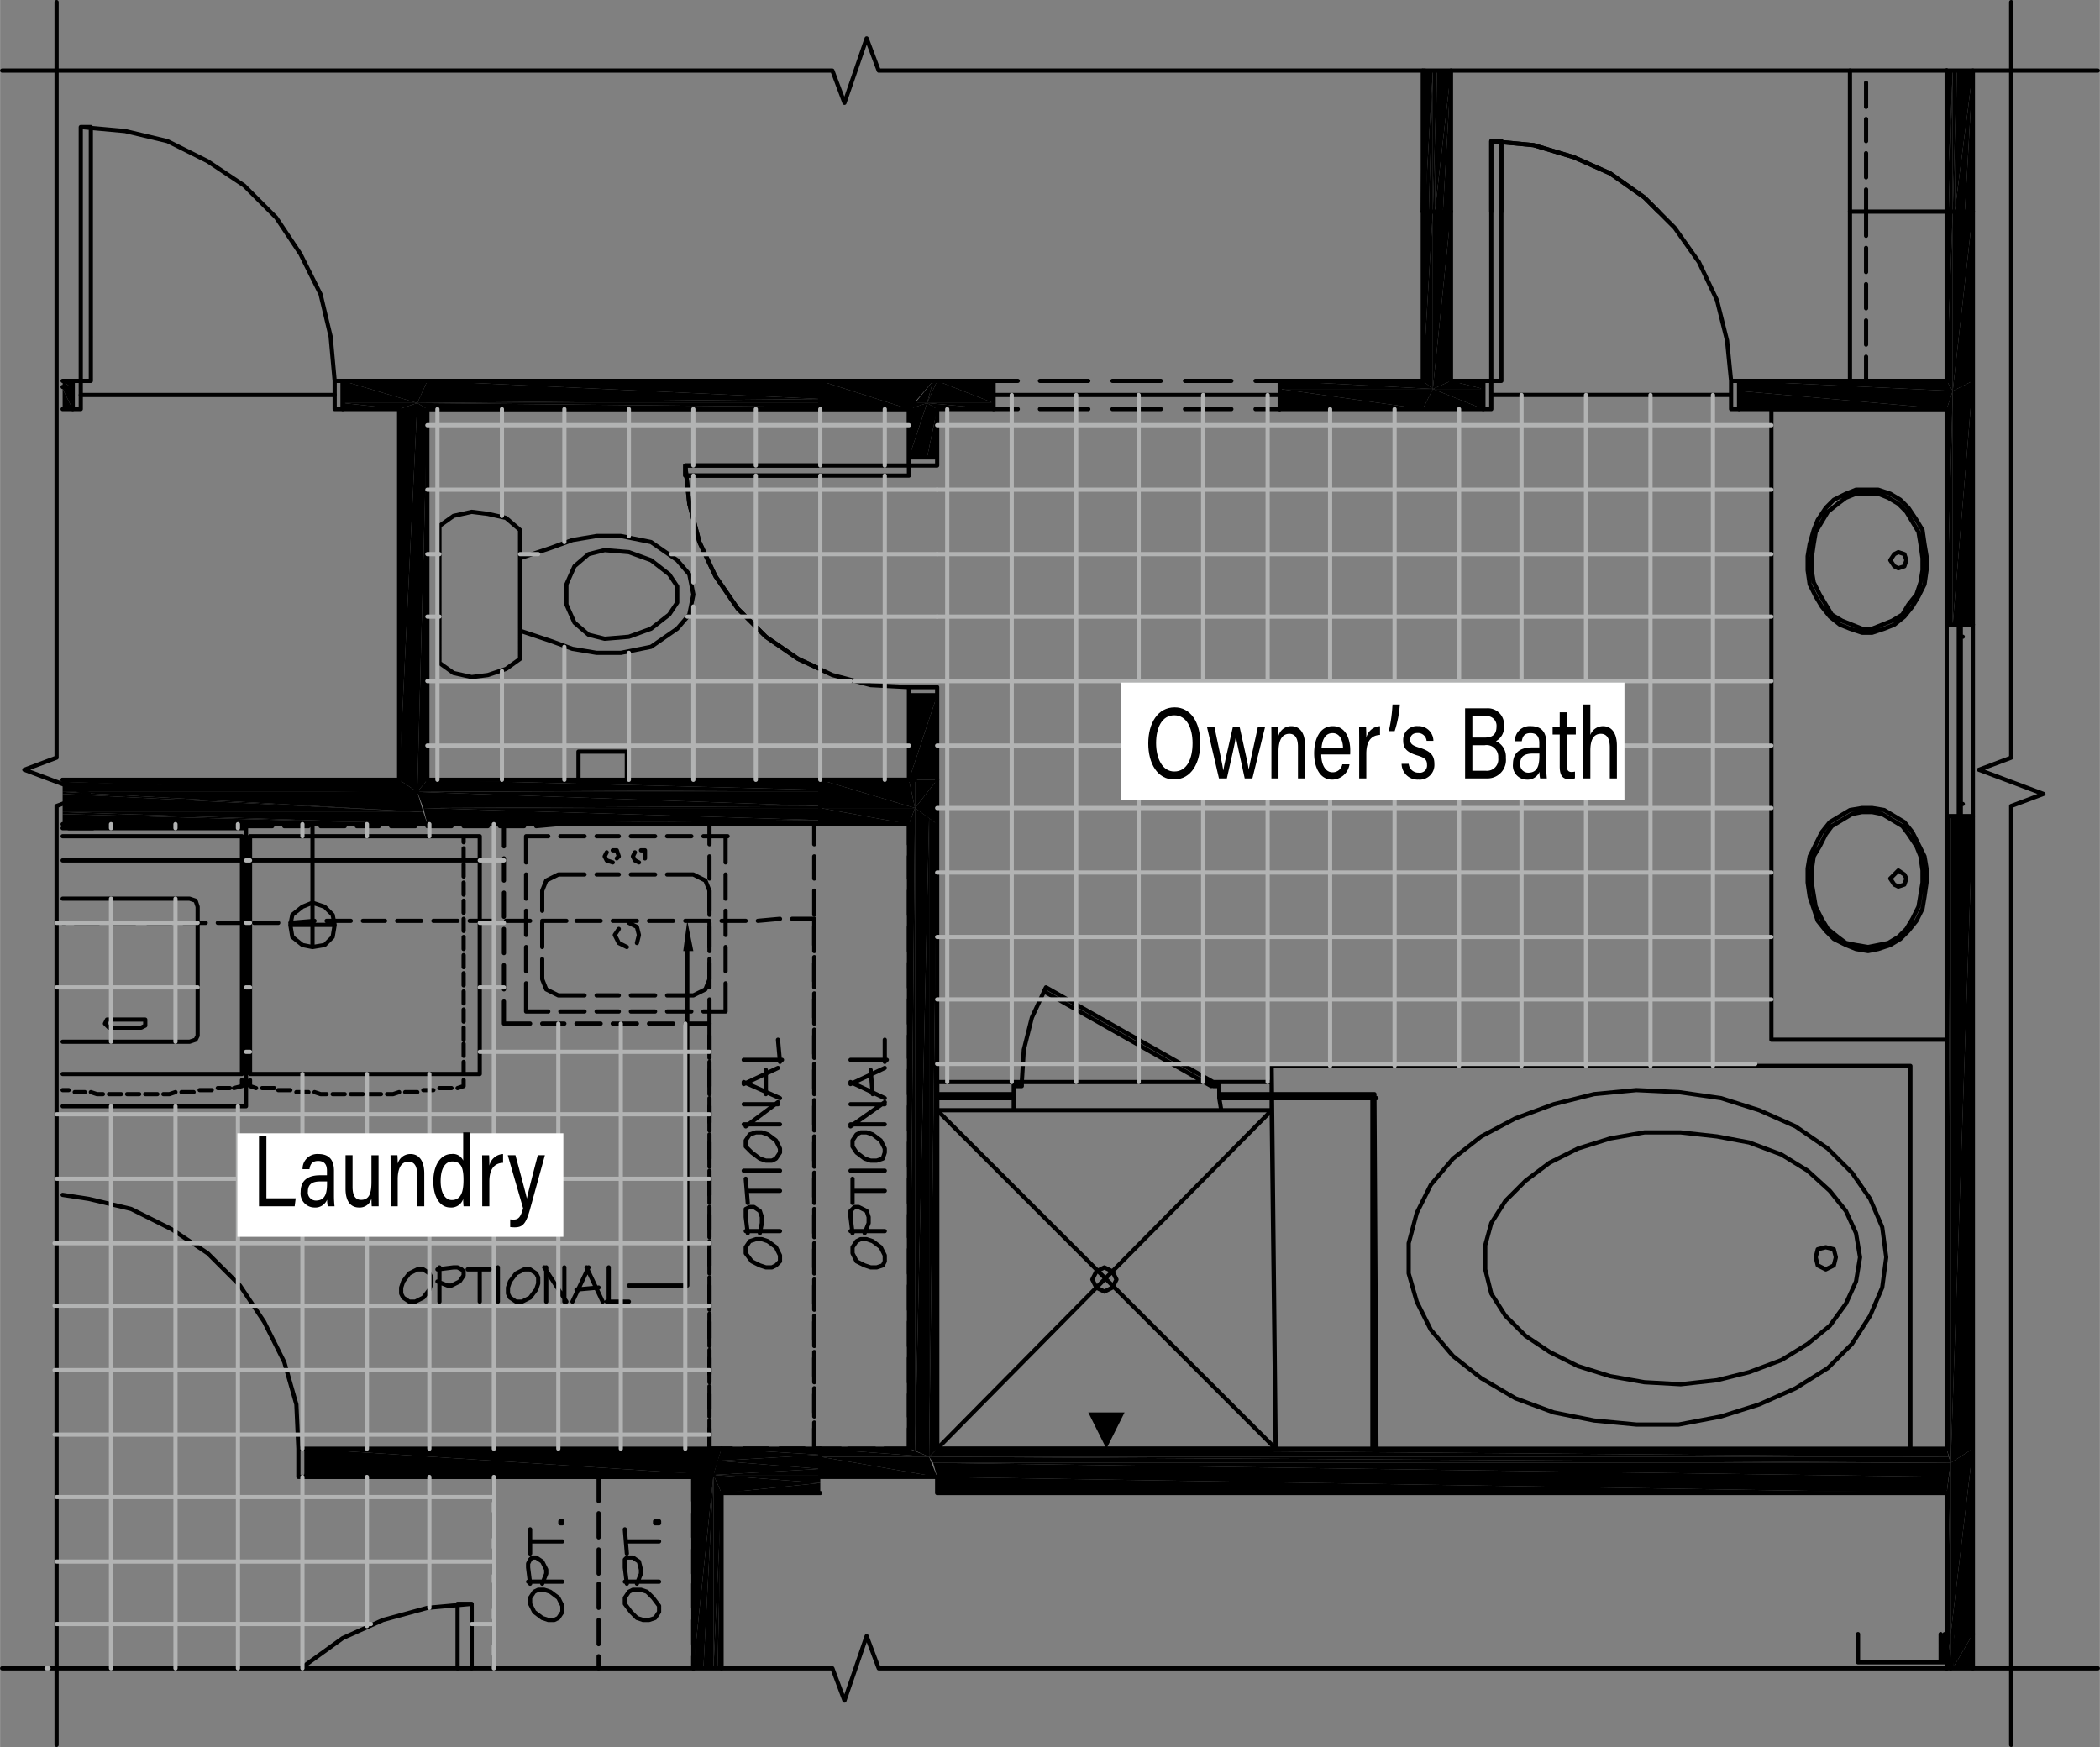 <svg xmlns="http://www.w3.org/2000/svg" width="500" height="416" viewBox="0 0 125.05 104.05">
  <rect x="0" y="0" width="125.05" height="104.05" fill="#808080" stroke="none"/>
  <title>FRONTS 1878 bath opt</title>
  <polyline points="124.925 99.365 52.325 99.365 51.605 97.445 50.285 101.285 49.565 99.365 0.125 99.365" fill="none" stroke="#000" stroke-linecap="round" stroke-linejoin="round" stroke-width="0.25"/>
  <polyline points="115.925 97.325 116.165 87.125 116.165 97.325" fill-rule="evenodd"/>
  <polyline points="115.925 97.325 115.925 88.925 116.165 87.125" fill-rule="evenodd"/>
  <polyline points="116.165 97.325 117.485 86.285 117.485 97.325" fill-rule="evenodd"/>
  <polyline points="116.165 97.325 116.165 87.125 117.485 86.285" fill-rule="evenodd"/>
  <polyline points="115.925 86.285 116.165 48.605 116.165 87.125" fill-rule="evenodd"/>
  <polyline points="115.925 86.285 115.925 48.605 116.165 48.605" fill-rule="evenodd"/>
  <polyline points="116.165 87.125 117.485 48.605 117.485 86.285" fill-rule="evenodd"/>
  <polyline points="116.165 87.125 116.165 48.605 117.485 48.605" fill-rule="evenodd"/>
  <polyline points="115.925 37.205 116.285 23.285 116.285 37.205" fill-rule="evenodd"/>
  <polyline points="115.925 37.205 115.925 24.365 116.285 23.285" fill-rule="evenodd"/>
  <polyline points="116.285 37.205 117.485 22.685 117.485 37.205" fill-rule="evenodd"/>
  <polyline points="116.285 37.205 116.285 23.285 117.485 22.685" fill-rule="evenodd"/>
  <polyline points="115.925 22.685 116.285 12.605 116.285 23.285" fill-rule="evenodd"/>
  <polyline points="115.925 22.685 115.925 12.605 116.285 12.605" fill-rule="evenodd"/>
  <polyline points="116.285 23.285 117.485 12.605 117.485 22.685" fill-rule="evenodd"/>
  <polyline points="116.285 23.285 116.285 12.605 117.485 12.605" fill-rule="evenodd"/>
  <path d="M117.485,97.325V86.285M115.925,88.925v8.4m1.56-11.04V48.605H115.925V86.285m0-49.08h1.56v-14.52m-1.56,1.68v12.84m1.56-14.52v-10.08h-1.56v10.08" fill="none" stroke="#000" stroke-linecap="round" stroke-linejoin="round" stroke-width="0.25"/>
  <polyline points="54.125 86.285 54.485 48.125 54.485 86.405" fill-rule="evenodd"/>
  <polyline points="54.125 86.285 54.125 49.085 54.485 48.125" fill-rule="evenodd"/>
  <polyline points="54.485 86.405 55.325 48.725 55.325 86.765" fill-rule="evenodd"/>
  <polyline points="54.485 86.405 54.485 48.125 55.325 48.725" fill-rule="evenodd"/>
  <polyline points="55.325 86.765 55.805 49.085 55.805 86.285" fill-rule="evenodd"/>
  <polyline points="55.325 86.765 55.325 48.725 55.805 49.085" fill-rule="evenodd"/>
  <polyline points="54.125 46.445 54.485 46.445 54.485 48.125" fill-rule="evenodd"/>
  <line x1="54.485" y1="46.445" x2="54.125" y2="46.445" fill="none" stroke="#000" stroke-linecap="round" stroke-linejoin="round" stroke-width="0.25"/>
  <polyline points="54.485 48.125 55.805 46.445 55.805 49.085" fill-rule="evenodd"/>
  <polyline points="54.485 48.125 54.485 46.445 55.805 46.445" fill-rule="evenodd"/>
  <path d="M55.805,86.285l0-37.2m-1.68,0V86.285M55.805,49.085V46.445" fill="none" stroke="#000" stroke-linecap="round" stroke-linejoin="round" stroke-width="0.25"/>
  <polyline points="115.925 24.365 103.565 23.285 116.285 23.285" fill-rule="evenodd"/>
  <polyline points="115.925 24.365 103.565 24.365 103.565 23.285" fill-rule="evenodd"/>
  <polyline points="116.285 23.285 103.565 22.685 115.925 22.685" fill-rule="evenodd"/>
  <polyline points="116.285 23.285 103.565 23.285 103.565 22.685" fill-rule="evenodd"/>
  <polyline points="88.325 24.365 85.325 23.165 88.325 23.165" fill-rule="evenodd"/>
  <polyline points="88.325 24.365 84.725 24.365 85.325 23.165" fill-rule="evenodd"/>
  <polyline points="88.325 23.165 86.405 22.685 88.325 22.685" fill-rule="evenodd"/>
  <polyline points="88.325 23.165 85.325 23.165 86.405 22.685" fill-rule="evenodd"/>
  <polyline points="84.725 24.365 76.205 23.165 85.325 23.165" fill-rule="evenodd"/>
  <polyline points="84.725 24.365 76.205 24.365 76.205 23.165" fill-rule="evenodd"/>
  <polyline points="85.325 23.165 76.205 22.685 84.725 22.685" fill-rule="evenodd"/>
  <polyline points="85.325 23.165 76.205 23.165 76.205 22.685" fill-rule="evenodd"/>
  <path d="M115.925,22.685l-12.36,0v1.68l12.36,0m-27.6,0V22.685H86.405m-1.68,1.68h3.6m-3.6-1.68h-8.52m0,1.68h8.52" fill="none" stroke="#000" stroke-linecap="round" stroke-linejoin="round" stroke-width="0.25"/>
  <polyline points="59.165 24.365 55.205 24.005 59.165 24.005" fill-rule="evenodd"/>
  <polyline points="59.165 24.365 55.805 24.365 55.205 24.005" fill-rule="evenodd"/>
  <polyline points="59.165 24.005 55.805 22.685 59.165 22.685" fill-rule="evenodd"/>
  <polyline points="59.165 24.005 55.205 24.005 55.805 22.685" fill-rule="evenodd"/>
  <polyline points="54.125 24.365 54.485 24.005 55.205 24.005" fill-rule="evenodd"/>
  <line x1="54.125" y1="24.365" x2="54.485" y2="24.005" fill="none" stroke="#000" stroke-linecap="round" stroke-linejoin="round" stroke-width="0.25"/>
  <polyline points="55.205 24.005 55.565 22.685 55.805 22.685" fill-rule="evenodd"/>
  <polyline points="55.205 24.005 54.485 24.005 55.565 22.685" fill-rule="evenodd"/>
  <path d="M59.165,24.365V22.685h-3.36m0,1.68h3.36m-3.36-1.68h-.24" fill="none" stroke="#000" stroke-linecap="round" stroke-linejoin="round" stroke-width="0.25"/>
  <polyline points="54.125 24.365 48.845 22.685 55.565 22.685" fill-rule="evenodd"/>
  <polyline points="54.125 24.365 48.845 24.365 48.845 22.685" fill-rule="evenodd"/>
  <polyline points="55.565 22.685 48.845 22.685 48.845 24.365 54.125 24.365" fill="none" stroke="#000" stroke-linecap="round" stroke-linejoin="round" stroke-width="0.25"/>
  <polyline points="86.405 12.605 85.325 23.165 85.325 12.605" fill-rule="evenodd"/>
  <polyline points="86.405 12.605 86.405 22.685 85.325 23.165" fill-rule="evenodd"/>
  <polyline points="85.325 12.605 84.725 22.685 84.725 12.605" fill-rule="evenodd"/>
  <polyline points="85.325 12.605 85.325 23.165 84.725 22.685" fill-rule="evenodd"/>
  <path d="M86.405,12.605H84.725v10.08m1.68,0v-10.08" fill="none" stroke="#000" stroke-linecap="round" stroke-linejoin="round" stroke-width="0.25"/>
  <polyline points="55.805 87.965 48.845 86.765 55.325 86.765" fill-rule="evenodd"/>
  <polyline points="55.805 87.965 48.845 87.965 48.845 86.765" fill-rule="evenodd"/>
  <polyline points="55.325 86.765 48.845 86.285 54.125 86.285" fill-rule="evenodd"/>
  <polyline points="55.325 86.765 48.845 86.765 48.845 86.285" fill-rule="evenodd"/>
  <path d="M54.125,86.285h-5.28v1.68l6.96,0m54.36-75.36v10.08h5.76v-10.08Zm.96,10.08v-1.44m0-.72V19.085m0-.72v-1.44m0-.72v-1.44m0-.72v-1.44" fill="none" stroke="#000" stroke-linecap="round" stroke-linejoin="round" stroke-width="0.25"/>
  <polyline points="48.845 46.445 54.485 48.125 48.845 48.125" fill-rule="evenodd"/>
  <polyline points="48.845 46.445 54.125 46.445 54.485 48.125" fill-rule="evenodd"/>
  <polyline points="48.845 48.125 54.125 49.085 48.845 49.085" fill-rule="evenodd"/>
  <polyline points="48.845 48.125 54.485 48.125 54.125 49.085" fill-rule="evenodd"/>
  <path d="M48.845,46.445v2.64h5.28m0-2.64h-5.28m10.32-23.76h1.44m1.32,0h2.88m1.44,0h2.88m1.44,0h2.76m1.44,0h1.44M59.165,24.365h1.44m1.32,0h2.88m1.44,0h2.88m1.44,0h2.76m1.44,0h1.44" fill="none" stroke="#000" stroke-linecap="round" stroke-linejoin="round" stroke-width="0.25"/>
  <polyline points="54.125 46.445 55.805 41.405 55.805 46.445" fill-rule="evenodd"/>
  <polyline points="54.125 46.445 54.125 41.405 55.805 41.405" fill-rule="evenodd"/>
  <polyline points="54.125 27.245 55.205 24.005 55.205 27.245" fill-rule="evenodd"/>
  <polyline points="54.125 27.245 54.125 24.365 55.205 24.005" fill-rule="evenodd"/>
  <polyline points="55.205 27.245 55.805 24.365 55.805 27.245" fill-rule="evenodd"/>
  <polyline points="55.205 27.245 55.205 24.005 55.805 24.365" fill-rule="evenodd"/>
  <path d="M55.805,46.445v-5.04h-1.68v5.04m0-19.2h1.68V24.365m-1.68,0v2.88m0,0v.48h1.68v-.48Zm0,13.68v.48h1.68v-.48Zm0,0-2.28-.12-2.28-.6-2.04-.96-1.92-1.32L43.925,36.245l-1.32-1.92-.96-2.04-.6-2.28-.24-2.28m0,0v.6l13.32,0v-.6Zm18.36-4.2,17.04,0m12.12-.84v1.68h.48V22.685Zm14.76,0v1.68h.48V22.685Zm0,0-.24-2.4-.6-2.4-1.08-2.28-1.44-2.04-1.8-1.8-2.04-1.44-2.16-.96-2.4-.72-2.52-.24m0,0v14.28h.6v-14.28Zm0,15.12,14.28,0m-26.88-.84v1.68M42.245,86.285h1.32m.72,0h1.44m.72,0h1.44m.72,0h1.44m.6,0H52.085m.72,0h1.32m-11.88-37.2v1.2m0,.72v1.32m0,.72V54.485m0,.72v1.44m0,.72v1.44m0,.72v1.44m0,.72V63.005m0,.72v1.44m0,.72v1.44m0,.72V69.485m0,.72v1.44m0,.72v1.32m0,.72v1.44m0,.72V78.005m0,.72v1.44m0,.72v1.44m0,.72v1.32m0,.72v1.2M54.125,49.085h-1.32m-.72,0H50.645m-.6,0h-1.44m-.72,0h-1.44m-.72,0h-1.44m-.72,0h-1.32m11.88,37.2V85.085m0-.72V83.045m0-.72V80.885m0-.72v-1.44m0-.72V76.565m0-.72v-1.44m0-.72V72.365m0-.72v-1.44m0-.72V68.045m0-.72V65.885m0-.72v-1.44m0-.72V61.685m0-.72v-1.44m0-.72V57.365m0-.72v-1.44m0-.72V53.045m0-.72V51.005m0-.72v-1.2M48.485,86.285h1.44m.6,0h1.44m.72,0h1.44m-5.64-37.2v1.2m0,.72v1.32m0,.72V54.485m0,.72v1.44m0,.72v1.44m0,.72v1.44m0,.72V63.005m0,.72v1.44m0,.72v1.44m0,.72V69.485m0,.72v1.44m0,.72v1.32m0,.72v1.44m0,.72V78.005m0,.72v1.44m0,.72v1.44m0,.72V84.365m0,.72v1.2M54.125,49.085h-1.44m-.72,0h-1.44m-.6,0h-1.44m5.64,37.2V85.085m0-.72V83.045m0-.72V80.885m0-.72v-1.44m0-.72V76.565m0-.72v-1.44m0-.72V72.365m0-.72v-1.44m0-.72V68.045m0-.72V65.885m0-.72v-1.44m0-.72V61.685m0-.72v-1.44m0-.72V57.365m0-.72v-1.44m0-.72V53.045m0-.72V51.005m0-.72v-1.2" fill="none" stroke="#000" stroke-linecap="round" stroke-linejoin="round" stroke-width="0.25"/>
  <polyline points="55.805 86.285 116.045 86.765 55.325 86.765" fill-rule="evenodd"/>
  <polyline points="55.805 86.285 115.925 86.285 116.045 86.765" fill-rule="evenodd"/>
  <polyline points="55.325 86.765 116.165 87.125 55.565 87.125" fill-rule="evenodd"/>
  <polyline points="55.325 86.765 116.045 86.765 116.165 87.125" fill-rule="evenodd"/>
  <polyline points="55.565 87.125 116.045 87.965 55.805 87.965" fill-rule="evenodd"/>
  <polyline points="55.565 87.125 116.165 87.125 116.045 87.965" fill-rule="evenodd"/>
  <polyline points="55.805 87.965 115.925 88.925 55.805 88.925" fill-rule="evenodd"/>
  <polyline points="55.805 87.965 116.045 87.965 115.925 88.925" fill-rule="evenodd"/>
  <path d="M55.805,87.965v.96l60.12 0m0-2.64-60.12-0" fill="none" stroke="#000" stroke-linecap="round" stroke-linejoin="round" stroke-width="0.25"/>
  <polyline points="116.285 12.605 116.285 4.205 116.045 12.605" fill-rule="evenodd"/>
  <polyline points="116.045 12.605 116.285 4.205 115.925 12.605" fill-rule="evenodd"/>
  <polyline points="115.925 4.205 115.925 12.605 116.285 4.205" fill-rule="evenodd"/>
  <polygon points="115.925 4.205 115.925 12.605 115.925 4.205 115.925 4.205" fill="none" stroke="#000" stroke-linecap="round" stroke-linejoin="round" stroke-width="0.25"/>
  <polyline points="117.485 12.605 117.485 4.205 117.005 12.605" fill-rule="evenodd"/>
  <polyline points="117.005 12.605 117.485 4.205 116.405 12.605" fill-rule="evenodd"/>
  <polyline points="116.525 4.205 116.405 12.605 117.485 4.205" fill-rule="evenodd"/>
  <polyline points="116.405 12.605 116.525 4.205 116.285 12.605" fill-rule="evenodd"/>
  <polyline points="116.285 4.205 116.285 12.605 116.525 4.205" fill-rule="evenodd"/>
  <polyline points="115.925 97.325 115.925 99.365 116.165 97.325" fill-rule="evenodd"/>
  <polyline points="116.165 99.365 116.165 97.325 115.925 99.365" fill-rule="evenodd"/>
  <polyline points="115.925 99.365 115.925 97.325 115.925 99.365 115.925 97.325" fill="none" stroke="#000" stroke-linecap="round" stroke-linejoin="round" stroke-width="0.25"/>
  <polyline points="116.525 97.325 116.285 99.365 117.485 97.325" fill-rule="evenodd"/>
  <polyline points="117.485 99.365 117.485 97.325 116.285 99.365" fill-rule="evenodd"/>
  <line x1="116.165" y1="99.365" x2="116.525" y2="97.325" fill="none" stroke="#000" stroke-linecap="round" stroke-linejoin="round" stroke-width="0.25"/>
  <polyline points="116.285 99.365 116.525 97.325 116.165 99.365" fill-rule="evenodd"/>
  <polyline points="116.165 97.325 116.165 99.365 116.405 97.325" fill-rule="evenodd"/>
  <path d="M117.485,12.605v-8.4m-1.56,0v8.4m1.56,86.76V97.325m-1.56,0v2.04" fill="none" stroke="#000" stroke-linecap="round" stroke-linejoin="round" stroke-width="0.25"/>
  <polyline points="41.885 99.365 42.485 99.365 42.485 87.845" fill-rule="evenodd"/>
  <polyline points="41.885 99.365 42.485 87.845 41.285 99.365" fill-rule="evenodd"/>
  <polyline points="41.285 87.965 41.285 99.365 42.485 87.845" fill-rule="evenodd"/>
  <polyline points="42.725 99.365 42.965 99.365 42.965 88.925" fill-rule="evenodd"/>
  <polyline points="42.725 99.365 42.965 88.925 42.485 99.365" fill-rule="evenodd"/>
  <polyline points="42.485 87.845 42.485 99.365 42.965 88.925" fill-rule="evenodd"/>
  <path d="M42.965,99.365V88.925m-1.68-.96v11.4" fill="none" stroke="#000" stroke-linecap="round" stroke-linejoin="round" stroke-width="0.25"/>
  <polyline points="48.845 24.245 24.845 24.005 48.845 24.005" fill-rule="evenodd"/>
  <line x1="25.445" y1="24.365" x2="48.845" y2="24.365" fill="none" stroke="#000" stroke-linecap="round" stroke-linejoin="round" stroke-width="0.25"/>
  <polyline points="24.845 24.005 48.845 24.245 25.445 24.365" fill-rule="evenodd"/>
  <polyline points="48.845 23.765 25.445 22.685 48.845 22.685" fill-rule="evenodd"/>
  <polyline points="48.845 24.005 24.845 24.005 48.845 23.765" fill-rule="evenodd"/>
  <polyline points="25.445 22.685 48.845 23.765 24.845 24.005" fill-rule="evenodd"/>
  <polyline points="23.765 24.365 20.405 24.005 24.845 24.005" fill-rule="evenodd"/>
  <polyline points="23.765 24.365 20.405 24.365 20.405 24.005" fill-rule="evenodd"/>
  <polyline points="24.845 24.005 20.405 22.685 25.445 22.685" fill-rule="evenodd"/>
  <polyline points="24.845 24.005 20.405 24.005 20.405 22.685" fill-rule="evenodd"/>
  <polyline points="4.325 23.165 3.725 23.165 4.325 24.365" fill-rule="evenodd"/>
  <polyline points="3.725 24.245 4.325 24.365 3.725 23.165" fill-rule="evenodd"/>
  <polyline points="3.725 24.245 3.725 24.365 4.325 24.365" fill-rule="evenodd"/>
  <polyline points="4.325 22.685 3.725 22.685 4.325 23.165" fill-rule="evenodd"/>
  <polyline points="3.725 23.045 4.325 23.165 3.725 22.685" fill-rule="evenodd"/>
  <path d="M4.325,23.165l-.6-.12m45.12-.36-23.4,0m0,1.68,23.4,0m-23.4-1.68h-5.04V24.365h3.36m-19.44,0V22.685h-.6m0,1.68h.6" fill="none" stroke="#000" stroke-linecap="round" stroke-linejoin="round" stroke-width="0.25"/>
  <polyline points="85.445 12.605 85.565 4.205 85.325 12.605" fill-rule="evenodd"/>
  <polyline points="85.325 4.205 85.325 12.605 85.565 4.205" fill-rule="evenodd"/>
  <polyline points="85.925 12.605 86.405 4.205 85.445 12.605" fill-rule="evenodd"/>
  <polyline points="85.565 4.205 85.445 12.605 86.405 4.205" fill-rule="evenodd"/>
  <polyline points="86.405 12.605 86.405 4.205 85.925 12.605" fill-rule="evenodd"/>
  <polyline points="84.845 12.605 84.845 4.205 84.725 12.605" fill="none" stroke="#000" stroke-linecap="round" stroke-linejoin="round" stroke-width="0.25"/>
  <polyline points="85.085 12.605 85.325 4.205 84.845 12.605" fill-rule="evenodd"/>
  <polyline points="84.845 4.205 84.845 12.605 85.325 4.205" fill-rule="evenodd"/>
  <polyline points="85.325 12.605 85.325 4.205 85.085 12.605" fill-rule="evenodd"/>
  <path d="M84.725,4.205v8.4m1.68,0v-8.4M18.245,87.845l24.24,0m-24.24.12,23.04,0" fill="none" stroke="#000" stroke-linecap="round" stroke-linejoin="round" stroke-width="0.25"/>
  <polyline points="42.485 87.845 18.245 86.285 42.965 86.285" fill-rule="evenodd"/>
  <polyline points="42.485 87.845 18.245 87.845 18.245 86.285" fill-rule="evenodd"/>
  <path d="M42.965,86.285l-24.72,0v1.68l23.04,0m74.64-75.36v-8.4m-5.76,0v8.4m.96,0v-1.32m0-.72v-1.44m0-.72v-1.32m0-.72v-1.44M29.405,87.965v1.44m0,.72V91.565m0,.72v1.44m0,.6V95.765m0,.72v1.44m0,.72v.72m11.88-11.4h-1.32m-.6,0h-1.44m-.72,0h-1.44m-.72,0h-1.44m-.72,0h-1.44m-.72,0h-1.32m11.88,11.4v-.72m0-.72v-1.44m0-.72V94.325m0-.6v-1.44m0-.72V90.125m0-.72v-1.44M18.005,99.365l.24-.24,2.16-1.56,2.4-1.08,2.64-.72,2.64-.24m-.84,3.84v-3.84h.84v3.84m-10.32-13.08v1.68h.48v-1.68Zm0,0-.12-2.64-.72-2.52-1.2-2.4L14.285,76.565,12.365,74.645l-2.16-1.44-2.4-1.2-2.52-.6-1.56-.24M110.885,99.005h5.04m-5.28-.24v.24h.24m4.68,0V97.325m-4.92,0v1.44m5.16-1.44v1.68m-.24-1.68v1.68M14.405,51.245l-10.68,0m8.04,2.76-.12-.36-.36-.12H3.725m0,8.52h7.56l.36-.12.12-.24V54.005m2.64-4.2-10.68,0m0,14.16,10.68,0V49.805M6.485,61.205h1.92l.24-.12v-.36H6.365l-.12.24.12.12.12.12Zm8.4-9.96,13.68,0m-13.68-1.44v14.16l13.68,0V49.805ZM3.725,64.925h.36m.36.12h.6m.36,0,.36.12h.36m.36,0h.72m.36,0h.72m.36,0h.72m.36,0h.36l.36-.12m.36,0h.72m.36-.12h.72m.36-.12h.72m.24,0,.48-.12v-.36m13.2-14.52v.36m0,.36v.72m0,.24v.72m0,.36v.72m0,.36v.72m0,.36V55.445m0,.36v.72m0,.36v.72m0,.36v.72m0,.36v.72m0,.36v.72m0,.36v.72m0,.24v.72m0,.36v.72m0,.36v.36m-12.72,0,.36.12m.36,0h.72m.24.12h.72m.36.12h.72m.36,0,.36.12h.36m.36,0h.72m.36,0h.72m.36,0h.72m.36,0h.36l.36-.12m.36,0h.72m.36-.12h.6m.36-.12h.72m.36,0,.36-.12m-12.72,0v-.36M3.725,65.885l10.92,0V49.325l-10.92,0" fill="none" stroke="#000" stroke-linecap="round" stroke-linejoin="round" stroke-width="0.25"/>
  <polyline points="3.725 46.565 3.725 47.165 24.845 47.165" fill-rule="evenodd"/>
  <line x1="24.845" y1="47.165" x2="3.725" y2="46.445" fill="none" stroke="#000" stroke-linecap="round" stroke-linejoin="round" stroke-width="0.25"/>
  <polyline points="23.765 46.445 3.725 46.445 24.845 47.165" fill-rule="evenodd"/>
  <polyline points="3.725 47.285 3.725 48.365 25.205 48.365" fill-rule="evenodd"/>
  <polyline points="3.725 47.285 25.205 48.365 3.725 47.165" fill-rule="evenodd"/>
  <polyline points="24.845 47.165 3.725 47.165 25.205 48.365" fill-rule="evenodd"/>
  <polyline points="3.725 48.485 3.725 49.085 25.445 49.085" fill-rule="evenodd"/>
  <polyline points="3.725 48.485 25.445 49.085 3.725 48.365" fill-rule="evenodd"/>
  <polyline points="25.205 48.365 3.725 48.365 25.445 49.085" fill-rule="evenodd"/>
  <polyline points="48.845 47.165 24.845 47.165 48.845 47.045" fill-rule="evenodd"/>
  <polyline points="25.445 46.445 48.845 47.045 24.845 47.165" fill-rule="evenodd"/>
  <polyline points="48.845 47.045 25.445 46.445 48.845 46.445" fill-rule="evenodd"/>
  <polyline points="48.845 48.125 25.205 48.125 48.845 48.005" fill-rule="evenodd"/>
  <polyline points="24.845 47.165 48.845 48.005 25.205 48.125" fill-rule="evenodd"/>
  <polyline points="48.845 48.005 24.845 47.165 48.845 47.165" fill-rule="evenodd"/>
  <polyline points="48.845 49.085 25.445 49.085 48.845 48.845" fill-rule="evenodd"/>
  <polyline points="25.205 48.125 48.845 48.845 25.445 49.085" fill-rule="evenodd"/>
  <polyline points="48.845 48.845 25.205 48.125 48.845 48.125" fill-rule="evenodd"/>
  <path d="M3.725,49.085l21.72,0M23.765,46.445l-20.04,0m21.72,2.64,23.4,0m0-2.64-23.4,0m14.4-12.24-1.08-.84-1.32-.48-1.44-.12-.96.24-.84.72-.48,1.08v1.2l.48,1.08.84.72.96.24,1.44-.12,1.32-.48,1.08-.84.48-.72v-.96l-.48-.72Zm-8.88,3.36,1.8.6,1.32.48,1.44.24h1.44l1.8-.36,1.56-1.08.72-.84.24-1.2-.24-1.2-.72-.84-1.56-1.08-1.8-.36h-1.44l-1.44.24-1.32.48-1.8.6m-4.8,6.24.84.6,1.08.24.96-.12,1.08-.36.84-.6V31.565l-.84-.72-1.08-.24-.96-.12-1.08.24-.84.6V39.485Zm-21.84-16.8v1.68h.48V22.685Zm15.6,0V24.365h.48V22.685Zm0,0-.24-2.64-.6-2.52-1.2-2.4-1.44-2.16-1.92-1.92-2.16-1.44-2.4-1.2-2.52-.6-2.64-.24m0,0v15.12h.6V7.565Z" fill="none" stroke="#000" stroke-linecap="round" stroke-linejoin="round" stroke-width="0.25"/>
  <polyline points="23.765 46.445 24.845 24.005 24.845 47.165" fill-rule="evenodd"/>
  <polyline points="23.765 46.445 23.765 24.365 24.845 24.005" fill-rule="evenodd"/>
  <polyline points="24.845 47.165 25.445 24.365 25.445 46.445" fill-rule="evenodd"/>
  <polyline points="24.845 47.165 24.845 24.005 25.445 24.365" fill-rule="evenodd"/>
  <path d="M25.445,46.445V24.365m-1.68,0V46.445m25.08-6.6-1.32-.6-1.92-1.32L43.925,36.245l-1.32-1.92-.96-2.04-.6-2.28-.24-2.28m8.04.6-8.04,0v-.6h8.04M98.765,12.605l-.84-.84-2.04-1.44-2.16-.96-2.4-.72-2.52-.24m.6,4.2v-4.2h-.6v4.2M18.605,56.405l.72-.12.48-.48.12-.72-.12-.6-.48-.48-.72-.24-.6.24-.6.48-.12.6.12.72.6.48.6.12v-7.32m-1.32,6h2.64m22.32,31.2h1.32m.72,0h1.44m.72,0h1.44m.72,0h.24m-6.6-25.32v1.56m0,.72v1.44m0,.72v1.44m0,.72V69.005m0,.72v1.44m0,.72v1.32m0,.72V75.365m0,.72v1.44m0,.72v1.44m0,.72v1.44m0,.72V83.885m0,.72V86.285m-12.24-25.32h1.56m.72,0h1.32m.72,0h1.44m.72,0h1.44m.72,0h1.44m.72,0h1.44m-12.24-11.88v1.32m0,.72v1.32m0,.72V54.605m0,.72V56.765m0,.72V58.925m0,.72v1.32m18.12-11.88h-1.44m-.72,0h-1.44m-.6,0h-1.44m-.72,0h-1.44m-.72,0h-1.44m-.72,0h-1.44m-.72,0h-1.44m-.72,0h-1.32m-.72,0h-1.08m18.48,37.2h.36m-.36-31.56V56.285m0,.72v1.44m0,.72v1.44m0,.72V62.765m0,.6v1.44m0,.72v1.44m0,.72V69.125m0,.72v1.44m0,.72v1.44m0,.6V75.485m0,.72v1.44m0,.72v1.44m0,.72v1.44m0,.72V84.125m0,.6v1.56M3.725,54.965h.12m.6,0h1.44m.72,0h1.44m.72,0h1.44m.72,0h1.32m.72,0h1.44m.72,0h1.44m.72,0,1.44-.12m.72,0h1.44m.72,0h1.32m.72,0h1.44m.72,0h1.44m.72,0h1.44m.72,0h1.44m.72,0h1.44m.6,0h1.44m.72,0h1.44m.72,0h1.44m.72,0h1.44m.72,0h1.44m.72,0,1.32-.12m.72,0h1.32m-.24-5.64h-1.44m-.72,0H44.645m-.72,0h-1.32m-.72,0h-1.44m-.72,0h-1.44m-.72,0h-1.44m-.72,0h-1.44m-.72,0-1.32.12m-.72,0h-1.44m-.72,0h-1.44m-.72,0h-1.44m-.72,0h-1.44m-.72,0h-1.32m-.72,0H19.085m-.72,0h-1.44m-.72,0h-1.44m-.72,0h-1.44m-.72,0h-1.32m-.72,0H8.405m-.72,0H6.245m-.72.12H4.085" fill="none" stroke="#000" stroke-linecap="round" stroke-linejoin="round" stroke-width="0.25"/>
  <polyline points="48.845 87.005 42.725 87.005 48.845 86.645" fill-rule="evenodd"/>
  <polyline points="42.965 86.285 48.845 86.645 42.725 87.005" fill-rule="evenodd"/>
  <polyline points="48.845 86.645 42.965 86.285 48.845 86.285" fill-rule="evenodd"/>
  <polyline points="48.845 87.845 42.485 87.845 48.845 87.485" fill-rule="evenodd"/>
  <polyline points="42.725 87.005 48.845 87.485 42.485 87.845" fill-rule="evenodd"/>
  <polyline points="48.845 87.485 42.725 87.005 48.845 87.005" fill-rule="evenodd"/>
  <polyline points="48.845 88.925 42.965 88.925 48.845 88.325" fill-rule="evenodd"/>
  <polyline points="42.485 87.845 48.845 88.325 42.965 88.925" fill-rule="evenodd"/>
  <polyline points="48.845 88.325 42.485 87.845 48.845 87.845" fill-rule="evenodd"/>
  <path d="M42.965,88.925h5.88m0-2.64h-5.88M37.325,46.445V44.765h-2.88v1.68m6.84,5.64.72.36.24.6v1.2m0,.72v1.44m0,.72v1.2l-.24.6-.72.36h-1.56m-.72,0h-1.44m-.72,0h-1.32m-.72,0h-1.56l-.72-.36-.24-.6V57.125m0-.72v-1.44m0-.72v-1.2l.24-.6.72-.36h1.56m.72,0h1.32m.72,0h1.44m.72,0h1.56m-3.24-.72-.24-.12-.12-.24.12-.24m.36-.12h.24v.48m-1.08,5.28-.48-.24-.24-.48.24-.36m.6-.36.48.24.12.48-.12.48m-1.44-4.8-.36-.12-.12-.24.12-.24m.36-.12h.24l.12.36-.12.12m6.48-1.32h.12m-12,0h.12M31.325,60.245V58.565m0-.72v-1.44m0-.72V54.245m0-.72v-1.44m0-.72V49.805h1.32m.72,0h1.44m.72,0h1.32m.72,0h1.44m.72,0h1.44m.72,0h1.32V51.365m0,.72v1.44m0,.72v1.44m0,.72v1.44m0,.72V60.245h-1.32m-.72,0h-1.44m-.72,0h-1.44m-.72,0h-1.32m-.72,0h-1.44m-.72,0h-1.32m9.96,27.72h-1.44m-.6,0h-1.44m-.72,0h-1.44m5.64,11.4v-.72m0-.72v-1.44m0-.72V94.325m0-.6v-1.44m0-.72V90.125m0-.72v-1.44m-5.64,0v1.44m0,.72v1.44m0,.72v1.44m0,.6V95.765m0,.72v1.44m0,.72v.72m-15.72-75.84-15.12,0m107.76,9.84.24.36.24.12.36-.12.12-.36-.12-.36-.36-.12-.24.12-.24.36Zm-1.32-4.2h-.72l-.6.24-.72.36-.48.48-.48.72-.24.6-.24.84-.12.72v.84l.12.84.36.72.36.6.48.6.6.48.6.24.72.24h.6l.72-.24.6-.24.6-.48.48-.6.36-.6.36-.72.12-.84v-.84l-.12-.72-.12-.84-.36-.6-.48-.72-.48-.48-.6-.36-.72-.24Zm0,.24h-.72l-.6.24-.48.36-.6.48-.36.6-.36.6-.12.72-.12.84v.72l.12.72.36.72.36.6.36.6.6.36.6.24.6.24h.6l.6-.24.6-.24.6-.36.36-.6.48-.6.24-.72.12-.72v-.72l-.12-.84-.12-.72-.36-.6-.36-.6-.48-.48-.6-.36-.6-.24Z" fill="none" stroke="#000" stroke-linecap="round" stroke-linejoin="round" stroke-width="0.25"/>
  <polyline points="65.885 86.285 66.965 84.125 64.805 84.125" fill-rule="evenodd"/>
  <path d="M75.725,63.485l38.04 0v22.8M72.605,65.165v.24h3.12v-.24Zm-16.8,0v.24h4.56V65.165h-4.56v-.72h4.56V65.165m0,.24v.72h-4.56v-.72m16.8,0,.12.72m-.12-.96v-.72h3.12V65.165m0,.24v.72h-3m32.76-41.76V61.925l10.44,0V24.365ZM75.965,86.285l-.24-20.16-19.92,0v20.16l20.16,0Zm-20.16,0L75.725,66.125m-19.92,0,20.16,20.16m-10.2-9.36.48-.24.24-.48-.24-.48-.48-.24-.48.24-.24.48.24.48.48.24Zm42.36-2.04.12.48.48.24.48-.24.12-.48-.12-.48-.48-.12-.48.12-.12.48Zm2.64,0-.24-1.44-.6-1.32-.96-1.2-1.32-1.2-1.56-.96-1.92-.72-1.92-.36-2.16-.24h-2.16l-2.04.36-1.92.6-1.68.84-1.44,1.08-1.2,1.2-.84,1.32-.36,1.32v1.44l.36,1.44.84,1.32,1.2,1.2,1.44.96,1.68.84,1.92.6,2.04.36,2.16.12,2.16-.24,1.92-.48,1.92-.72,1.56-.96,1.32-1.08.96-1.32.6-1.32.24-1.44Zm1.56,0-.24-1.8-.72-1.68-1.08-1.56-1.44-1.44-1.92-1.32-2.16-.96-2.28-.72-2.52-.36-2.52-.12-2.52.24-2.4.6-2.28.84-2.04,1.08-1.68,1.32-1.32,1.56-.84,1.68-.48,1.8v1.8l.48,1.68.84,1.68,1.32,1.56,1.68,1.32,2.04,1.2,2.28.84,2.4.48,2.52.24h2.52l2.52-.48,2.28-.72,2.16-.96,1.92-1.2,1.44-1.44,1.08-1.68.72-1.68.24-1.8Zm-36.6-11.4.24,22.8m-3.72-21.84v.24h.36v-.24Zm-11.88,0v.24h.48v-.24Zm.48,0,.12-1.92.48-1.92.84-1.8m9.96,5.64-.12.24-9.96-5.64.12-.24,9.96,5.64Zm.36,0-12.24,0m21.48.72.12,21.12m-.24-20.88V86.285m-6-21.12H81.845m-6.12.24h6m.12,0h.12m34.8-16.8v0Zm0-.72h.12m-.12-9.96h.12m-.24-.72v11.4h.12v-11.4Zm0,10.68h.12m-.12-9.96h.12m-.84,10.68v-11.4m1.56,11.4v-11.4m-4.92,15.12.24-.24.24-.24.36.24.12.24-.12.36-.36.12-.24-.12-.24-.36Zm-1.32,4.32-.72-.12-.6-.24-.72-.36-.48-.48-.48-.6-.24-.72-.24-.72-.12-.84v-.84l.12-.72.36-.72.36-.72.48-.6.6-.36.6-.36.72-.12h.6l.72.12.6.36.6.36.48.6.36.72.36.72.12.72v.84l-.12.84-.12.72-.36.72-.48.6-.48.48-.6.36-.72.24-.6.12Zm0-.24-.72-.12-.6-.12-.48-.36-.6-.48-.36-.6-.36-.72-.12-.72-.12-.72v-.72l.12-.84.36-.6.36-.72.36-.48.6-.36.6-.36.6-.12h.6l.6.12.6.36.6.36.36.48.48.72.24.6.12.84v.72l-.12.72-.12.72-.36.72-.36.6-.48.48-.6.36-.6.12-.6.12Z" fill="none" stroke="#000" stroke-linecap="round" stroke-linejoin="round" stroke-width="0.25"/>
  <path d="M102.005,23.525v39.96m-3.72-39.96v39.96m-3.84-39.96v39.96m-3.84-39.96V63.485m-3.72-39.12v39.12m-3.84-39.12v39.12m-3.84-39.12,0,39.12m-3.72-39.96,0,40.92m-3.84-40.92,0,40.92m-3.84-40.92v40.92m-3.72-40.92,0,40.92m-3.84-40.92v40.92M56.405,24.365V64.445m-.6-39.12,49.68 0M55.805,29.165l49.68 0M55.805,33.005l49.68 0M55.805,36.725l49.68 0M55.805,40.565l49.68 0M55.805,44.405l49.68 0M55.805,48.125l49.68 0M55.805,51.965l49.68 0M55.805,55.805l49.68 0M55.805,59.525l49.68 0M55.805,63.365l48.72 0" fill="none" stroke="#b2b3b3" stroke-linecap="round" stroke-linejoin="round" stroke-width="0.25"/>
  <path d="M48.845,46.445h5.28M48.845,24.365h5.28v3.36M3.365,103.925l0-55.92,1.92-.72-3.84-1.44,1.92-.72V.125m121.56,4.08-72.6-0-.72-1.92-1.32,3.84-.72-1.92L.125,4.205m119.64,99.72,0-55.92,1.92-.72-3.84-1.44,1.92-.72V.125M46.445,75.125v-.36l-.24-.48-.48-.36-.36-.12h-.36l-.36.12-.24.36v.36l.36.48.48.24.36.12h.36l.24-.12.24-.24Zm0-1.8h-2.04m.12.12-.12-.96v-.48l.24-.12h.24l.36.24.12.36v.36l-.12.6m1.2-2.52h-1.92m0,.72-.12-1.44m2.04-.48h-2.16m2.16-1.08v-.24l-.24-.48-.48-.36-.36-.12h-.36l-.36.12-.24.36v.36l.36.36.48.36.36.12h.36l.24-.12.24-.36Zm0-1.68h-2.16m.12.12,1.92-1.44m0,.12h-2.04m2.16-.36-2.16-.96m0,.12,2.04-.96m-.72.12v1.44m.84-1.92-.12-1.32m-2.04,1.2h2.28m-22.2,14.4h.36l.48-.24.36-.48.12-.36V76.085l-.12-.24-.36-.24h-.36l-.48.24-.36.48-.12.36v.36l.12.24.36.24Zm1.8,0v-2.04m-.12.12.96-.12h.24l.24.12.12.12v.24l-.24.36-.48.24h-.24l-.6-.24m2.52,1.2v-1.92m-.72,0h1.32m.48,1.92v-2.04m1.08,2.04H31.085l.48-.24.36-.48.12-.36V76.085l-.12-.24-.36-.24h-.36l-.48.24-.36.48-.12.36v.36l.12.24.36.24Zm1.8,0v-2.04m-.12,0,1.32,2.04m-.12,0v-2.04m.48,2.04.96-2.04m-.12,0,.96,2.04m-.24-.84-1.32.12m1.8.72h1.32m-1.2-2.04v2.16" fill="none" stroke="#000" stroke-linecap="round" stroke-linejoin="round" stroke-width="0.25"/>
  <polyline points="40.685 56.645 40.925 54.845 41.285 56.645" fill-rule="evenodd"/>
  <path d="M40.925,56.645v19.92h-3.48m15.24-1.44v-.36l-.24-.48-.48-.36-.36-.12h-.36l-.24.12-.24.36v.36l.24.48.48.24.36.12h.36l.36-.12.12-.24Zm0-1.8h-2.04m.12.12-.12-.96v-.36l.12-.12.12-.12h.24l.48.24.12.36v.36l-.24.6m1.2-2.52h-1.92m0,.72v-1.44m1.92-.48h-2.04m2.04-1.08v-.24l-.24-.48-.48-.36-.36-.12h-.36l-.24.12-.24.36v.36l.24.36.48.36.36.12h.36l.36-.12.12-.36Zm0-1.68h-2.04m0,.12,2.04-1.44m0,.12h-2.04m2.04-.36-2.04-.96m0,.12,2.04-.96m-.84.12.12,1.44m.72-1.92V61.925m-2.04,1.2h2.16m-19.32,32.88v-.36l-.24-.48-.48-.36-.36-.12h-.36l-.24.12-.24.36v.36l.24.48.48.36.36.12h.36l.24-.12.24-.36Zm0-1.8h-2.04m.12.12-.12-.96v-.24l.12-.24.12-.12h.24l.36.24.24.48V93.725l-.24.6m1.2-2.52h-1.92m0,.72v-1.44m1.8-.48V90.725h.12V90.605Zm5.88,5.4v-.36l-.36-.48-.36-.36-.36-.12h-.48l-.24.12-.24.36v.36l.36.48.36.36.36.12h.36l.36-.12.24-.36Zm0-1.8h-2.04m.12.12-.12-.96v-.48l.12-.12h.36l.36.24.12.48V93.725l-.24.6m1.32-2.52h-1.92m0,.72-.12-1.44m1.8-.48V90.725h.24V90.605Z" fill="none" stroke="#000" stroke-linecap="round" stroke-linejoin="round" stroke-width="0.25"/>
  <polyline points="67.805 42.725 67.805 42.845 67.685 42.965 67.685 43.085 67.565 43.085 67.565 43.205 67.445 43.325 67.445 43.565 67.325 43.565 67.325 44.285 67.205 44.405 67.205 44.645 67.205 44.765 67.325 44.885 67.325 45.485 67.445 45.605 67.445 45.725 67.565 45.725 67.565 45.965 67.685 46.085 67.685 46.205 67.805 46.205 67.925 46.325 67.925 46.445 68.045 46.445 68.165 46.565 68.285 46.565 68.285 46.685 69.365 46.685 69.485 46.565 69.605 46.565 69.725 46.445 69.845 46.445 69.845 46.325 69.965 46.205 68.405 46.205 68.405 46.085 68.285 46.085 68.165 45.965 68.165 45.845 68.045 45.845 68.045 45.725 67.925 45.605 67.925 45.485 67.805 45.485 67.805 45.005 67.685 44.885 67.685 44.165 67.805 44.045 67.805 43.685 67.925 43.565 67.925 43.325 68.045 43.325 68.045 43.205 68.165 43.205 68.165 43.085 68.285 42.965 68.405 42.965 68.525 42.845 68.885 42.845" fill-rule="evenodd"/>
  <polyline points="68.885 42.365 68.405 42.365 68.285 42.485 68.165 42.485 68.045 42.605 67.925 42.725 67.805 42.725 68.885 42.845 69.245 42.845 69.365 42.965 69.485 42.965 69.605 43.085 69.605 43.205 69.725 43.205 69.725 43.325 69.845 43.445 69.845 43.565 69.965 43.565 69.965 43.925 70.085 44.045 70.085 45.005 69.965 45.125 69.965 45.485 69.845 45.605 69.845 45.725 69.725 45.845 69.605 45.845 69.605 45.965 69.485 46.085 69.365 46.205 68.885 46.205 70.085 46.205 70.085 46.085 70.205 45.965 70.325 45.845 70.325 45.725 70.325 45.605 70.445 45.485 70.445 45.005 70.565 44.885 70.565 44.165 70.445 44.045 70.445 43.565 70.325 43.445 70.325 43.325 70.205 43.205 70.205 43.085 70.085 42.965 70.085 42.845 69.965 42.845 69.965 42.725 69.845 42.725 69.725 42.605 69.605 42.485 69.485 42.485 69.365 42.365 69.005 42.365" fill-rule="evenodd"/>
  <polyline points="71.165 43.565 70.805 43.565 71.525 46.685 71.765 46.085 71.645 45.365" fill-rule="evenodd"/>
  <polyline points="72.725 43.565 72.245 43.565 71.885 45.365 71.885 45.485 71.765 45.725 71.765 45.965 71.765 46.085 71.525 46.685 72.005 46.685 72.485 44.285" fill-rule="evenodd"/>
  <polyline points="72.725 43.565 72.485 44.285 72.605 44.765 72.965 46.685 73.205 45.965 73.085 45.365" fill-rule="evenodd"/>
  <polyline points="74.165 43.565 73.805 43.565 73.325 45.365 73.205 45.965 72.965 46.685 73.325 46.685" fill-rule="evenodd"/>
  <polyline points="74.885 43.925 74.885 44.045 75.365 44.045 75.485 43.925 75.605 43.925" fill-rule="evenodd"/>
  <polyline points="74.885 43.565 74.525 43.565 74.525 46.685 74.885 46.685 74.885 44.765 75.005 44.645 75.005 44.285 75.125 44.285 75.125 44.165 75.245 44.045 75.365 44.045 74.885 44.045" fill-rule="evenodd"/>
  <polyline points="75.725 43.565 75.245 43.565 75.245 43.685 75.125 43.685 75.125 43.805 75.005 43.805 74.885 43.925 75.725 43.925 75.845 44.045 75.965 44.165 76.085 44.285 76.085 46.685 76.565 46.685 76.565 44.765 76.565 44.285 76.445 44.285 76.445 43.925 76.325 43.925 76.325 43.805 76.205 43.685 76.085 43.565 75.725 43.565" fill-rule="evenodd"/>
  <polyline points="78.845 45.725 78.845 45.845 78.725 45.965 78.605 46.085 78.605 46.205 78.485 46.205 78.365 46.325 77.405 46.325 77.405 46.445 77.525 46.445 77.525 46.565 77.645 46.565 77.765 46.685 78.725 46.685 78.725 46.565 78.845 46.565 78.965 46.445 78.965 46.325 79.085 46.325 79.085 46.205 79.205 46.085 79.205 45.845 79.325 45.725" fill-rule="evenodd"/>
  <polyline points="77.405 43.925 77.285 43.925 77.285 44.165 77.165 44.165 77.165 44.405 77.045 44.525 77.045 45.725 77.165 45.845 77.165 46.085 77.285 46.205 77.405 46.325 78.245 46.325 78.005 46.325 77.885 46.205 77.765 46.085 77.645 46.085 77.645 45.965 77.525 45.845 77.525 45.365 77.405 45.245 79.325 45.245 79.325 44.885 77.525 44.885 77.525 44.405 77.645 44.405 77.645 44.165 77.765 44.165 77.885 44.045 78.005 43.925 78.245 43.925" fill-rule="evenodd"/>
  <polyline points="78.125 43.565 77.765 43.565 77.645 43.685 77.525 43.685 77.525 43.805 77.405 43.805 77.405 43.925 78.365 43.925 78.485 44.045 78.605 44.045 78.605 44.165 78.725 44.285 78.725 44.405 78.845 44.405 78.845 44.885 77.525 44.885 79.325 44.885 79.325 44.645 79.205 44.525 79.205 44.285 79.085 44.165 79.085 44.045 78.965 43.925 78.845 43.805 78.845 43.685 78.725 43.685 78.605 43.565 78.245 43.565" fill-rule="evenodd"/>
  <polyline points="80.165 43.565 79.805 43.565 79.805 46.685 80.285 46.685 80.285 45.005 80.285 44.405 80.405 44.285 80.405 44.165 80.525 44.045 80.765 44.045 80.165 44.045" fill-rule="evenodd"/>
  <polyline points="80.765 43.565 80.405 43.565 80.405 43.685 80.285 43.805 80.285 43.925 80.165 44.045 80.885 44.045 81.005 44.165 81.125 43.685 81.125 43.565 80.765 43.565" fill-rule="evenodd"/>
  <polyline points="81.365 43.925 81.365 42.365 81.845 42.365 81.845 43.085 81.725 43.925 81.365 43.925" fill-rule="evenodd"/>
  <polyline points="82.565 45.605 82.205 45.725 82.205 46.205 82.325 46.205 82.325 46.325 83.165 46.325 83.045 46.325 82.925 46.205 82.805 46.205 82.805 46.085 82.685 46.085 82.685 45.965 82.565 45.845" fill-rule="evenodd"/>
  <polyline points="82.325 43.925 82.325 44.045 82.205 44.165 82.205 44.645 82.325 44.765 82.325 44.885 82.445 45.005 82.565 45.125 82.685 45.125 82.805 45.245 83.045 45.245 83.045 45.365 83.285 45.365 83.405 45.485 83.645 45.485 83.765 45.605 83.765 45.845 83.765 46.085 83.645 46.205 83.525 46.205 83.405 46.325 82.325 46.325 82.445 46.445 82.565 46.565 82.685 46.565 82.685 46.685 83.645 46.685 83.765 46.565 83.885 46.445 84.005 46.445 84.005 46.325 84.125 46.205 84.125 46.085 84.245 45.965 84.245 45.725 84.245 45.485 84.125 45.365 84.125 45.245 84.005 45.125 83.885 45.125 83.885 45.005 83.645 45.005 83.525 44.885 83.285 44.885 83.165 44.765 82.925 44.765 82.925 44.645 82.805 44.645 82.685 44.525 82.685 44.285 82.685 44.165 82.805 44.045 82.925 43.925 83.165 43.925" fill-rule="evenodd"/>
  <polyline points="83.165 43.565 82.685 43.565 82.565 43.685 82.445 43.685 82.445 43.805 82.325 43.925 83.405 43.925 83.525 44.045 83.645 44.165 83.645 44.285 83.765 44.405 84.125 44.405 84.125 44.165 84.005 44.045 84.005 43.925 83.885 43.805 83.885 43.685 83.765 43.685 83.645 43.565 83.285 43.565" fill-rule="evenodd"/>
  <polyline points="88.445 44.645 87.365 44.645 87.485 44.645 87.605 44.765 87.845 44.765 87.965 44.885 88.085 44.885 88.085 45.125 88.205 45.245 88.205 45.485 88.205 45.725 88.085 45.845 87.965 45.965 87.965 46.085 87.845 46.085 87.725 46.205 86.525 46.205 88.445 46.205 88.565 46.085 88.565 45.845 88.685 45.725 88.685 45.245 88.565 45.125 88.565 44.885 88.445 44.765" fill-rule="evenodd"/>
  <polyline points="88.325 42.845 87.245 42.845 87.365 42.965 87.845 42.965 87.965 43.085 87.965 43.205 87.965 43.325 88.085 43.445 88.085 43.565 88.085 43.685 87.965 43.805 87.965 43.925 87.845 44.045 87.725 44.165 86.525 44.165 88.205 44.285 88.205 44.165 88.325 44.045 88.445 43.925 88.445 43.445 88.445 43.085 88.325 42.965" fill-rule="evenodd"/>
  <polyline points="87.365 42.365 86.045 42.365 86.045 46.685 87.725 46.685 87.845 46.565 88.085 46.565 88.205 46.445 88.325 46.445 88.325 46.325 88.445 46.325 88.445 46.205 86.525 46.205 86.525 44.645 88.445 44.645 88.325 44.645 88.325 44.525 88.205 44.525 88.085 44.405 87.965 44.405 88.085 44.285 88.205 44.285 86.525 44.165 86.525 42.845 88.325 42.845 88.205 42.725 88.205 42.605 88.085 42.605 87.965 42.485 87.725 42.485 87.725 42.365 87.485 42.365" fill-rule="evenodd"/>
  <polyline points="90.365 46.325 90.005 46.325 90.845 46.325" fill-rule="evenodd"/>
  <polyline points="89.405 45.125 89.405 45.125 89.285 45.245 89.165 45.365 89.165 45.485 89.165 45.605 89.045 45.725 89.045 45.845 89.045 45.965 89.165 46.085 89.165 46.325 89.285 46.445 89.405 46.565 89.525 46.685 90.365 46.685 90.485 46.565 90.605 46.565 90.725 46.445 90.725 46.325 89.765 46.325 89.765 46.205 89.645 46.205 89.525 46.085 89.525 45.845 89.525 45.725 89.645 45.605 89.645 45.485 89.765 45.365 90.125 45.365 90.245 45.245 90.605 45.245 90.725 45.125 90.845 45.125" fill-rule="evenodd"/>
  <polyline points="89.285 43.925 89.285 44.045 89.165 44.165 89.165 44.405 89.525 44.525 89.525 44.405 89.645 44.285 89.645 44.165 89.765 44.165 89.765 44.045 89.885 44.045 90.005 43.925 90.245 43.925" fill-rule="evenodd"/>
  <polyline points="90.245 43.565 89.765 43.565 89.645 43.685 89.525 43.685 89.525 43.805 89.405 43.805 89.285 43.925 90.485 43.925 90.605 44.045 90.725 44.165 90.725 44.285 90.845 44.405 90.845 44.525 90.845 44.765 90.485 44.765 90.365 44.885 89.765 44.885 89.645 45.005 89.525 45.005 89.405 45.125 90.845 45.125 90.845 45.365 90.845 45.605 90.725 45.725 90.725 45.845 90.725 45.965 90.605 46.085 90.485 46.085 90.485 46.205 90.365 46.205 90.365 46.325 90.845 46.325 90.845 46.565 90.965 46.685 91.325 46.685 91.325 46.445 91.205 46.325 91.205 46.205 91.205 44.645 91.205 44.165 91.205 44.045 91.085 43.925 91.085 43.805 90.965 43.685 90.845 43.685 90.845 43.565 90.365 43.565" fill-rule="evenodd"/>
  <polyline points="92.765 46.205 91.925 46.205 92.045 46.325 92.045 46.445 92.165 46.565 92.285 46.685 92.885 46.685" fill-rule="evenodd"/>
  <polyline points="92.405 42.485 91.925 42.845 91.925 43.565 91.685 43.565 91.685 43.925 91.925 43.925 91.925 46.205 92.645 46.205 92.405 46.205 92.405 46.085 92.405 43.925 92.765 43.925 92.765 43.565 92.405 43.565" fill-rule="evenodd"/>
  <polyline points="94.325 43.565 93.965 43.565 93.965 43.685 93.845 43.685 93.725 43.805 93.605 43.925 94.445 43.925 94.565 44.045 94.685 44.165 94.685 44.285 94.805 44.285 94.805 46.685 95.285 46.685 95.285 44.765 95.165 44.525 95.165 44.045 95.165 43.925 95.045 43.925 95.045 43.805 94.925 43.685 94.805 43.685 94.805 43.565 94.445 43.565" fill-rule="evenodd"/>
  <polyline points="93.605 42.365 93.245 42.365 93.245 46.685 93.605 46.685 93.605 44.645 93.725 44.525 93.725 44.285 93.845 44.285 93.845 44.165 93.965 44.045 94.085 44.045 94.205 43.925 94.325 43.925 93.605 43.925" fill-rule="evenodd"/>
  <path d="M40.805,60.965v25.32M36.965,60.965V86.285M33.245,60.965v15.6m0,9.72V76.565m-3.84-27.48v27.48m0,9.72V76.565M25.565,49.085v.72m0,27.84v8.64m0-22.32v13.68m-3.72-28.56v.72m0,27.84v8.64m0-22.32v13.68M18.005,49.085v.72m0,27.96v8.52m0-22.32v13.8m-3.84-28.68v.24m0,36.96V87.965m0-22.08v20.4M10.445,49.085V49.325m0,36.96v1.68m0-34.44v8.52m0,24.24v-20.4m-3.84-16.8v.24m0,36.96V87.965m0-34.44v8.52m0,24.24v-20.4m21.96-14.64h1.44m-15.36,0h.24M28.565,54.965h1.44M3.365,54.965l8.4,0m2.88,0h.24M28.565,58.805h1.44m-26.64,0h8.4m2.88,0h.24m13.68,3.84,13.68,0m-27.6-0h.24M3.365,66.365l38.88 0m-38.88,3.84,38.88 0m-39,3.84h.12m38.88 0L3.365,74.045m-.12,3.72h.12m38.88 0L3.365,77.765m-.12,3.84h.12m38.88 0L3.365,81.605m-.12,3.84h.12m38.88 0L3.365,85.445m26.04,2.52v11.4m-3.84-11.4v7.8m-3.72-7.8v8.88m-3.84-8.88v11.4m-3.84-11.4v11.4m-3.72-11.4v11.4m-3.84-11.4v11.4m-3.84,0h.12m.48-10.2,26.04,0m-26.04,3.84,26.04,0M3.365,96.725l18.72,0m6,0H29.405" fill="none" stroke="#b2b3b3" stroke-linecap="round" stroke-linejoin="round" stroke-width="0.25"/>
  <polyline points="15.125 67.805 14.765 67.805 14.765 72.125 16.805 72.125 16.805 71.525 15.125 71.525" fill-rule="evenodd"/>
  <polyline points="18.485 71.645 18.365 71.765 18.125 71.765 18.845 71.765 18.965 71.645" fill-rule="evenodd"/>
  <polyline points="17.525 70.445 17.525 70.565 17.405 70.685 17.285 70.805 17.285 71.045 17.165 71.165 17.165 71.285 17.165 71.405 17.285 71.525 17.285 71.765 17.405 71.765 17.405 71.885 17.525 72.005 17.645 72.125 18.485 72.125 18.485 72.005 18.605 72.005 18.725 71.885 18.845 71.885 18.845 71.765 17.885 71.765 17.885 71.645 17.765 71.645 17.765 71.525 17.645 71.525 17.645 71.285 17.645 71.165 17.765 71.045 17.765 70.925 17.885 70.805 18.125 70.805 18.245 70.685 18.605 70.685 18.725 70.565 18.965 70.565" fill-rule="evenodd"/>
  <polyline points="17.405 69.365 17.405 69.485 17.285 69.605 17.285 69.845 17.645 69.965 17.765 69.845 17.765 69.605 17.885 69.605 17.885 69.485 18.005 69.485 18.005 69.365 18.365 69.365" fill-rule="evenodd"/>
  <polyline points="18.365 68.885 18.245 68.885 18.125 69.005 17.885 69.005 17.765 69.125 17.645 69.125 17.645 69.245 17.525 69.245 17.405 69.365 18.605 69.365 18.725 69.485 18.845 69.485 18.845 69.605 18.845 69.725 18.965 69.845 18.965 69.965 18.965 70.085 18.845 70.205 18.365 70.205 18.245 70.325 17.765 70.325 17.765 70.445 17.525 70.445 18.965 70.565 18.965 71.045 18.845 71.165 18.845 71.285 18.845 71.405 18.725 71.525 18.605 71.525 18.605 71.645 18.485 71.645 18.965 71.645 18.965 72.005 19.085 72.125 19.445 72.125 19.445 71.885 19.325 71.765 19.325 71.645 19.325 70.085 19.325 69.605 19.325 69.485 19.205 69.365 19.205 69.245 19.085 69.125 18.965 69.125 18.965 69.005 18.725 69.005 18.605 68.885 18.485 68.885" fill-rule="evenodd"/>
  <polyline points="21.245 71.525 21.245 71.645 20.885 71.645 21.605 71.765 21.605 71.645" fill-rule="evenodd"/>
  <polyline points="20.405 69.005 20.045 69.005 20.045 70.925 20.045 71.645 20.165 71.765 20.165 71.885 20.285 71.885 20.285 72.005 20.405 72.005 20.525 72.125 21.245 72.125 21.245 72.005 21.365 72.005 21.485 71.885 21.485 71.765 21.605 71.765 20.885 71.645 20.645 71.645 20.645 71.525 20.525 71.525 20.525 71.405 20.405 71.285 20.405 71.165 20.405 70.685" fill-rule="evenodd"/>
  <polyline points="21.965 69.005 21.605 69.005 21.605 70.685 21.605 71.045 21.485 71.165 21.485 71.285 21.485 71.405 21.365 71.525 21.245 71.525 21.605 71.645 21.605 72.125 21.965 72.125" fill-rule="evenodd"/>
  <polyline points="23.045 69.365 23.045 69.485 23.405 69.485 23.525 69.365 23.765 69.365" fill-rule="evenodd"/>
  <polyline points="23.045 69.005 22.685 69.005 22.685 72.125 23.045 72.125 23.045 70.085 23.165 69.965 23.165 69.725 23.285 69.605 23.405 69.485 23.045 69.485" fill-rule="evenodd"/>
  <polyline points="23.885 68.885 23.645 68.885 23.525 69.005 23.405 69.005 23.285 69.125 23.165 69.125 23.165 69.245 23.045 69.365 24.005 69.365 24.005 69.485 24.125 69.485 24.125 69.605 24.245 69.725 24.245 72.125 24.725 72.125 24.725 69.845 24.605 69.725 24.605 69.365 24.485 69.245 24.365 69.125 24.245 69.005 24.125 69.005 24.005 68.885 23.885 68.885" fill-rule="evenodd"/>
  <polyline points="26.405 71.645 26.405 71.765 25.445 71.765 25.565 71.765 25.565 71.885 25.685 72.005 25.805 72.005 25.805 72.125 26.645 72.125 26.645 72.005 26.765 72.005 26.765 71.885 26.885 71.765 26.885 71.645" fill-rule="evenodd"/>
  <polyline points="26.165 68.885 26.045 68.885 26.045 69.005 25.685 69.005 25.685 69.125 25.565 69.245 25.445 69.245 25.445 69.365 25.325 69.485 25.325 69.725 25.205 69.845 25.205 70.565 25.205 71.165 25.325 71.285 25.325 71.405 25.325 71.525 25.445 71.645 25.445 71.765 26.285 71.765 26.165 71.765 26.045 71.645 25.925 71.645 25.925 71.525 25.805 71.405 25.685 71.285 25.685 71.045 25.565 70.925 25.565 70.565 25.565 70.085 25.685 69.965 25.685 69.845 25.685 69.725 25.805 69.605 25.925 69.485 26.045 69.485 26.045 69.365 26.885 69.365 26.885 69.245 26.765 69.125 26.645 69.125 26.645 69.005 26.405 69.005 26.285 68.885" fill-rule="evenodd"/>
  <polyline points="27.365 67.805 26.885 67.805 26.885 69.365 26.285 69.365 26.405 69.365 26.525 69.485 26.645 69.485 26.645 69.605 26.765 69.605 26.765 69.725 26.885 69.845 26.885 71.165 26.765 71.285 26.765 71.405 26.645 71.525 26.645 71.645 26.405 71.645 26.885 71.645 26.885 72.125 27.365 72.125" fill-rule="evenodd"/>
  <polyline points="28.325 69.005 27.965 69.005 27.965 72.125 28.445 72.125 28.445 70.445 28.445 69.845 28.445 69.725 28.565 69.605 28.685 69.485 28.805 69.485 28.325 69.485" fill-rule="evenodd"/>
  <polyline points="28.925 68.885 28.805 68.885 28.685 69.005 28.565 69.005 28.565 69.125 28.445 69.245 28.445 69.365 28.325 69.485 29.045 69.485 29.165 69.605 29.285 69.125 29.285 69.005 29.045 69.005 28.925 68.885" fill-rule="evenodd"/>
  <polyline points="29.525 72.845 29.525 73.325 30.125 73.325 30.125 73.205 30.245 73.085 30.365 72.965 30.365 72.845 29.645 72.845" fill-rule="evenodd"/>
  <polyline points="29.765 69.005 29.285 69.005 30.245 72.125 30.485 71.525 30.485 71.405 30.365 71.285 30.365 70.925 30.245 70.805" fill-rule="evenodd"/>
  <polyline points="31.565 69.005 31.205 69.005 30.605 70.805 30.605 71.165 30.485 71.285 30.485 71.525 30.245 72.125 30.245 72.365 30.125 72.485 30.125 72.605 30.005 72.725 29.885 72.845 29.765 72.845 30.485 72.845 30.485 72.605 30.605 72.485 30.605 72.125" fill-rule="evenodd"/>
  <path d="M52.685,24.365v3.36m0,18.72v-18.12M48.845,24.365v3.36m0,12.24v6.48m0-18.12V39.845m-3.84-15.48v3.36m0,18.72v-18.12M41.285,24.365V27.725m0,8.4V46.445m0-18.12v6.36M37.445,24.365V31.925m0,6.96v7.56M33.605,24.365v7.92m0,6.24v7.92M29.885,24.365V30.725m0,9.24v6.48M26.045,24.365V46.445m-.6-21.12,28.68,0M25.445,29.165l30.36 0M25.445,33.005h.72m15.84,0,13.8,0m-24.84,0h1.08m7.92,0h2.04m-16.56,3.72h.72m29.64 0-14.88,0m-15.48,3.84,25.2,0m.24,0h4.92M25.445,44.405l28.68 0" fill="none" stroke="#b2b3b3" stroke-linecap="round" stroke-linejoin="round" stroke-width="0.25"/>
  <rect x="66.735" y="40.655" width="30" height="7" fill="#fff"/>
  <g>
    <path d="M71.477,44.252c0,1.151-.515,2.171-1.567,2.171-.985,0-1.533-.948-1.533-2.147,0-1.193.558-2.146,1.572-2.146C70.89,42.129,71.477,43.011,71.477,44.252Zm-2.634.006c0,.899.365,1.691,1.086,1.691.773,0,1.086-.798,1.086-1.686,0-.899-.351-1.661-1.086-1.661C69.174,42.602,68.843,43.37,68.843,44.258Z"/>
    <path d="M72.322,43.322c.303,1.427.476,2.243.52,2.555h.005c.043-.282.216-1.044.562-2.555h.414c.38,1.721.495,2.219.533,2.494h.005c.062-.323.158-.779.538-2.494h.428l-.75,3.04H74.12c-.235-1.109-.471-2.135-.524-2.465h-.005c-.043.33-.259,1.26-.533,2.465H72.587l-.707-3.04Z"/>
    <path d="M75.711,44.09c0-.264,0-.534-.005-.768h.408c.015.09.02.408.02.498a.776.776,0,0,1,.765-.57c.461,0,.816.348.816,1.157v1.955h-.423V44.473c0-.462-.144-.768-.514-.768-.462,0-.645.438-.645,1.05v1.606H75.711Z"/>
    <path d="M78.678,44.935c.005.617.255,1.062.668,1.062a.581.581,0,0,0,.586-.474h.428a1.057,1.057,0,0,1-1.028.911c-.764,0-1.076-.779-1.076-1.56,0-.905.365-1.625,1.105-1.625.788,0,1.043.786,1.043,1.434,0,.096,0,.174-.005.252Zm1.298-.366c-.005-.504-.207-.905-.62-.905-.433,0-.62.372-.663.905Z"/>
    <path d="M80.938,44.149c0-.426-.005-.665-.005-.827h.414c.005.084.015.324.015.617a.88.88,0,0,1,.816-.689v.522c-.5.018-.816.348-.816,1.115v1.475h-.424Z"/>
    <path d="M82.699,43.544a8.43,8.43,0,0,0,.221-1.583h.438a6.439,6.439,0,0,1-.308,1.583Z"/>
    <path d="M83.886,45.493a.578.578,0,0,0,.596.527.43.43,0,0,0,.495-.468c0-.287-.11-.42-.577-.558-.696-.21-.841-.479-.841-.894a.81.81,0,0,1,.88-.852.879.879,0,0,1,.918.876h-.404a.519.519,0,0,0-.528-.468c-.342,0-.447.204-.447.401,0,.229.101.342.548.474.74.223.89.528.89.978a.875.875,0,0,1-.947.924.951.951,0,0,1-1.005-.941Z"/>
    <path d="M87.245,42.188h1.283a.961.961,0,0,1,1.033,1.044.936.936,0,0,1-.48.911,1.006,1.006,0,0,1,.592.996,1.099,1.099,0,0,1-1.115,1.223H87.245Zm1.197,1.739c.485,0,.673-.239.673-.647a.571.571,0,0,0-.605-.63h-.832V43.928ZM87.678,45.907H88.505a.674.674,0,0,0,.711-.768.694.694,0,0,0-.798-.756h-.74Z"/>
    <path d="M92.081,45.697a6.083,6.083,0,0,0,.033.665H91.711a1.853,1.853,0,0,1-.038-.396.758.758,0,0,1-.755.468.834.834,0,0,1-.822-.93c0-.678.428-.989,1.153-.989h.414v-.258c0-.27-.067-.594-.524-.594-.403,0-.476.252-.519.485H90.211a.877.877,0,0,1,.942-.899c.596,0,.928.306.928.996Zm-.413-.815h-.395c-.485,0-.745.167-.745.593a.481.481,0,0,0,.476.546c.587,0,.664-.491.664-1.043Z"/>
    <path d="M92.457,43.322H92.88v-.899h.418V43.322H93.837v.426h-.539v1.781c0,.3.058.449.279.449a.917.917,0,0,0,.211-.023v.396a.914.914,0,0,1-.365.054c-.38,0-.543-.246-.543-.749V43.748h-.423Z"/>
    <path d="M94.705,41.961v1.812a.797.797,0,0,1,.759-.522c.39,0,.822.264.822,1.17v1.942h-.423V44.51c0-.516-.173-.804-.529-.804-.438,0-.629.359-.629.995v1.661h-.424V41.961Z"/>
  </g>
  <g>
    <rect x="14.131" y="67.498" width="19.414" height="6.167" fill="#fff"/>
    <g>
      <path d="M15.418,67.672H15.86v3.7h1.745l-.062.474H15.418Z"/>
      <path d="M19.884,71.179a5.926,5.926,0,0,0,.034.666h-.404a1.96,1.96,0,0,1-.039-.396.757.757,0,0,1-.754.468.833.833,0,0,1-.822-.929c0-.678.428-.99,1.153-.99h.414V69.74c0-.27-.067-.594-.524-.594-.404,0-.476.252-.519.486h-.409a.876.876,0,0,1,.942-.899c.596,0,.928.306.928.995Zm-.413-.815h-.395c-.485,0-.745.168-.745.594a.481.481,0,0,0,.476.546c.586,0,.664-.492.664-1.044Z"/>
      <path d="M22.539,70.958c0,.3.005.708.005.888h-.409c-.01-.078-.015-.264-.02-.456a.719.719,0,0,1-.735.527c-.413,0-.807-.258-.807-1.115V68.804h.418V70.694c0,.396.101.768.505.768.447,0,.62-.312.62-1.073v-1.584h.423Z"/>
      <path d="M23.256,69.572c0-.264,0-.533-.005-.768h.409c.015.091.02.408.02.498a.776.776,0,0,1,.764-.569c.461,0,.817.348.817,1.157v1.955h-.423V69.956c0-.461-.144-.768-.514-.768-.461,0-.644.438-.644,1.05v1.607H23.256Z"/>
      <path d="M28.001,67.444v3.544c0,.281,0,.563.005.857h-.404a3.781,3.781,0,0,1-.024-.432.744.744,0,0,1-.764.503c-.63,0-1.014-.635-1.014-1.559,0-.936.418-1.625,1.091-1.625a.661.661,0,0,1,.688.39V67.444Zm-1.101,4.029c.567,0,.697-.527.697-1.193,0-.678-.115-1.104-.663-1.104-.433,0-.697.426-.697,1.163C26.237,71.072,26.516,71.473,26.9,71.473Z"/>
      <path d="M28.713,69.633c0-.426-.005-.666-.005-.828h.414c.005.084.015.324.015.618a.878.878,0,0,1,.817-.689v.521c-.5.018-.817.348-.817,1.115v1.476h-.423Z"/>
      <path d="M30.691,68.804c.394,1.458.61,2.261.678,2.573h.004c.077-.348.25-1.044.649-2.573h.423l-.875,3.179c-.245.894-.433,1.115-.928,1.115a2.242,2.242,0,0,1-.264-.018v-.456c.062.006.134.012.202.012.308,0,.423-.168.567-.671L30.234,68.804Z"/>
    </g>
  </g>
</svg>
